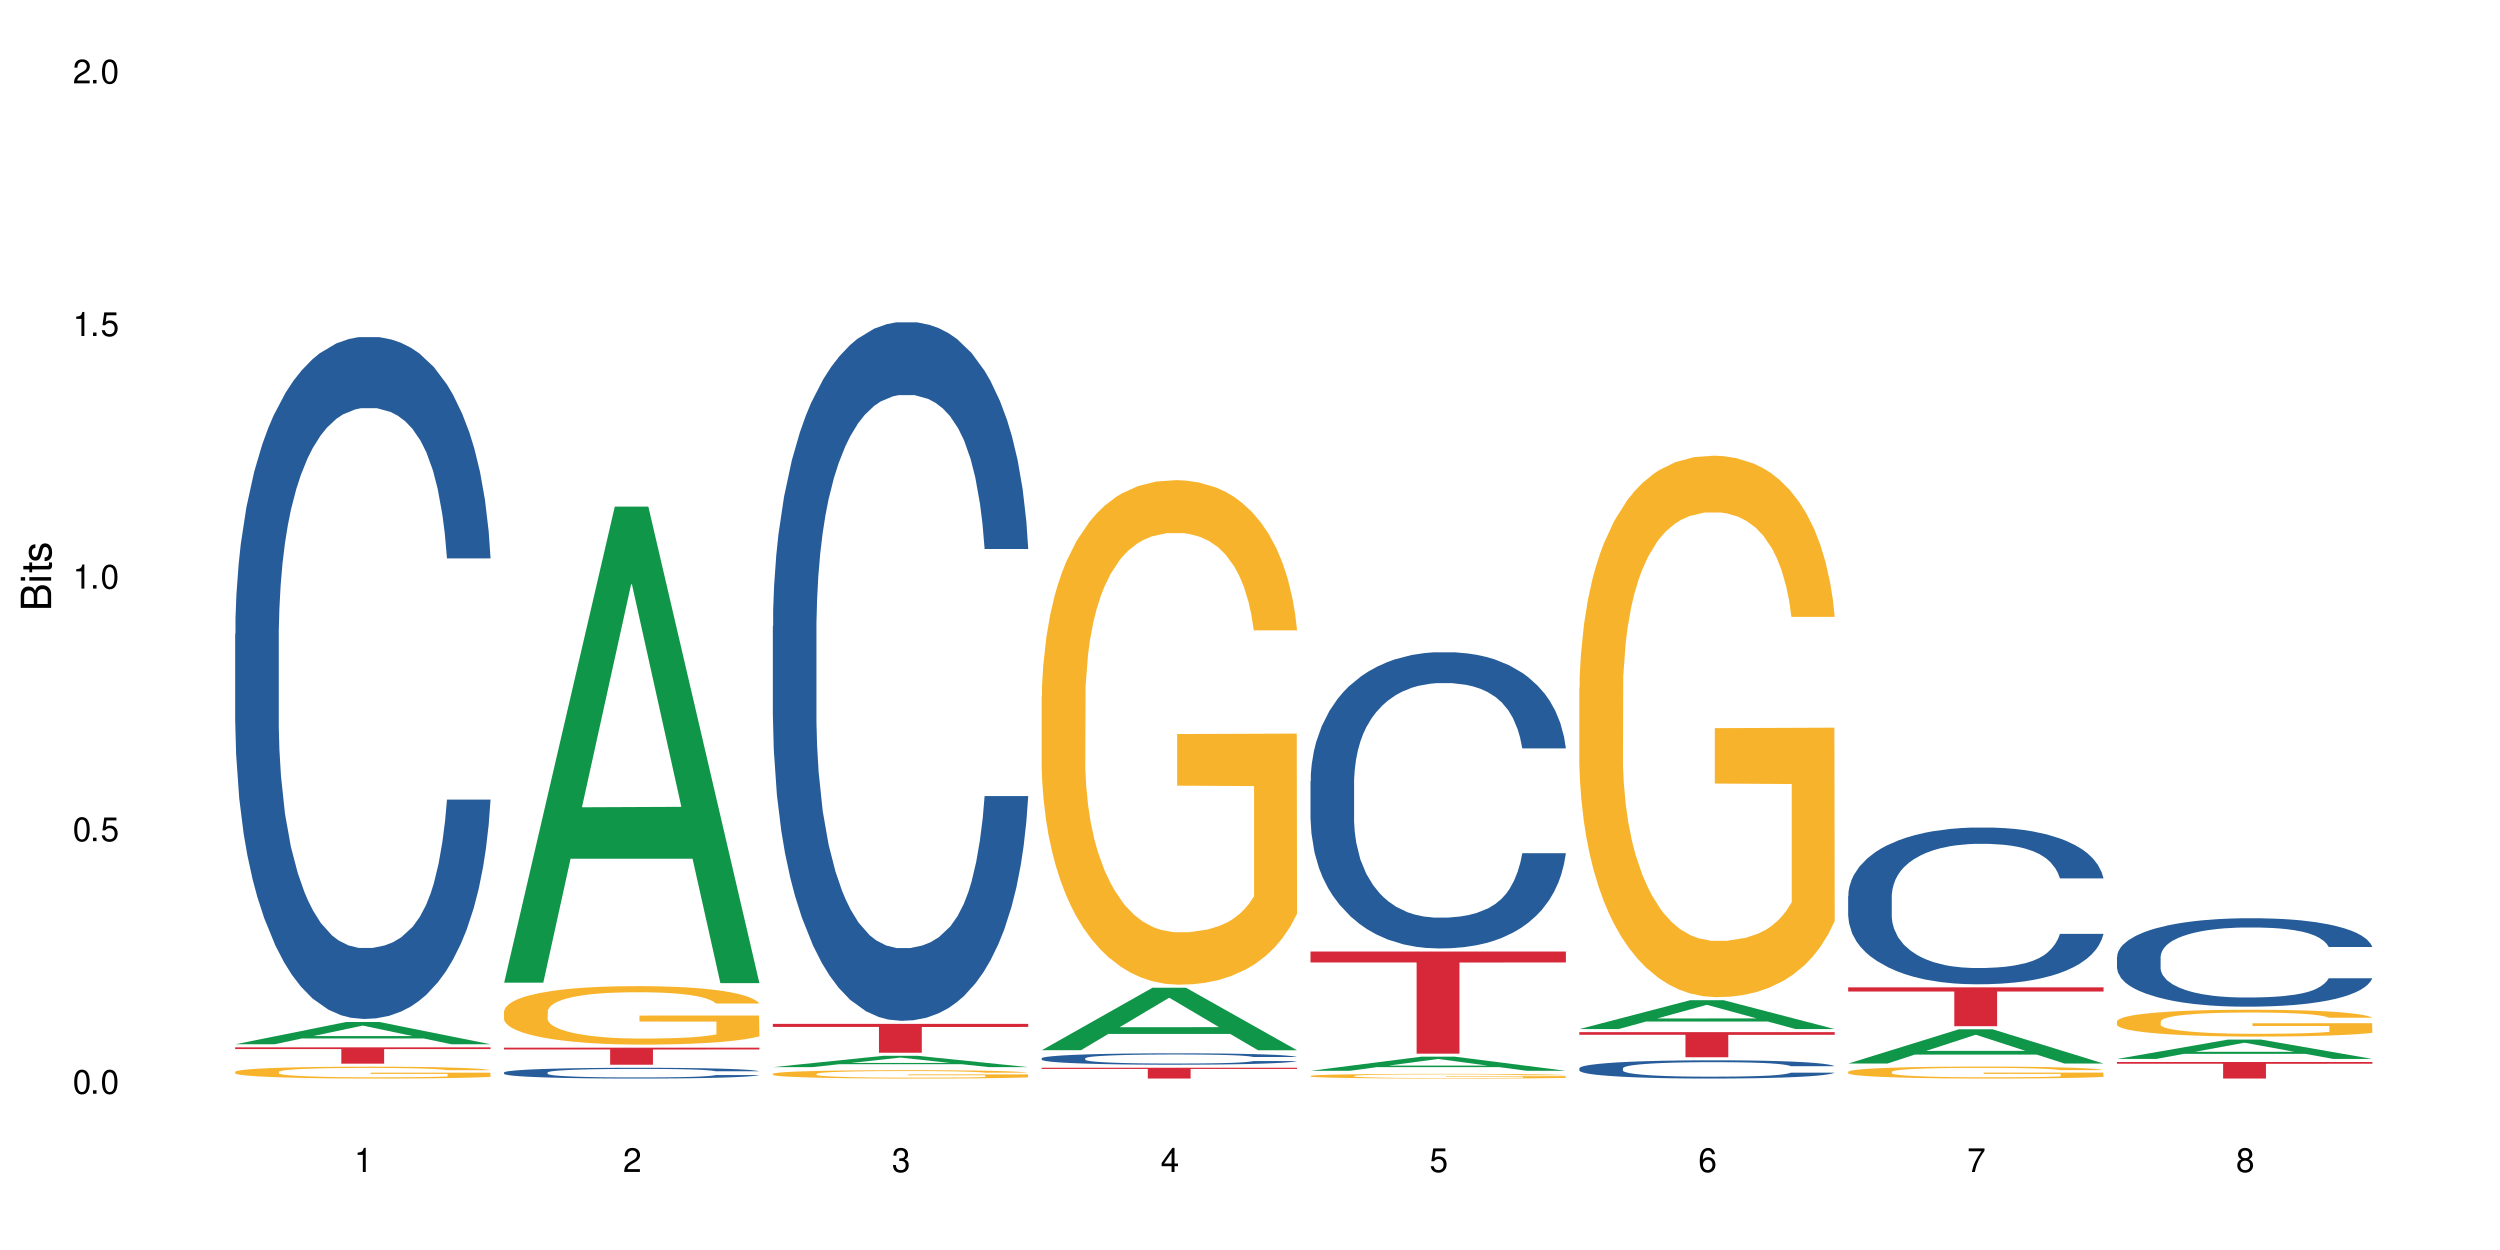 <?xml version="1.0" encoding="UTF-8"?>
<svg xmlns="http://www.w3.org/2000/svg" xmlns:xlink="http://www.w3.org/1999/xlink" width="720" height="360" viewBox="0 0 720 360">
<defs>
<g>
<g id="glyph-0-0">
</g>
<g id="glyph-0-1">
<path d="M 2.641 -6.938 C 2 -6.938 1.422 -6.656 1.078 -6.172 C 0.641 -5.562 0.406 -4.641 0.406 -3.359 C 0.406 -1.016 1.188 0.219 2.641 0.219 C 4.078 0.219 4.859 -1.016 4.859 -3.297 C 4.859 -4.641 4.656 -5.547 4.203 -6.172 C 3.844 -6.656 3.281 -6.938 2.641 -6.938 Z M 2.641 -6.188 C 3.547 -6.188 4 -5.25 4 -3.375 C 4 -1.406 3.562 -0.484 2.625 -0.484 C 1.734 -0.484 1.281 -1.438 1.281 -3.344 C 1.281 -5.25 1.734 -6.188 2.641 -6.188 Z M 2.641 -6.188 "/>
</g>
<g id="glyph-0-2">
<path d="M 1.828 -1 L 0.828 -1 L 0.828 0 L 1.828 0 Z M 1.828 -1 "/>
</g>
<g id="glyph-0-3">
<path d="M 4.562 -6.797 L 1.062 -6.797 L 0.547 -3.094 L 1.328 -3.094 C 1.719 -3.562 2.047 -3.734 2.578 -3.734 C 3.484 -3.734 4.062 -3.109 4.062 -2.094 C 4.062 -1.125 3.484 -0.531 2.578 -0.531 C 1.828 -0.531 1.375 -0.906 1.188 -1.672 L 0.328 -1.672 C 0.453 -1.109 0.547 -0.844 0.75 -0.594 C 1.125 -0.078 1.828 0.219 2.594 0.219 C 3.969 0.219 4.922 -0.781 4.922 -2.219 C 4.922 -3.562 4.031 -4.484 2.719 -4.484 C 2.25 -4.484 1.859 -4.359 1.469 -4.062 L 1.734 -5.969 L 4.562 -5.969 Z M 4.562 -6.797 "/>
</g>
<g id="glyph-0-4">
<path d="M 2.484 -4.938 L 2.484 0 L 3.328 0 L 3.328 -6.938 L 2.766 -6.938 C 2.469 -5.875 2.281 -5.734 0.984 -5.562 L 0.984 -4.938 Z M 2.484 -4.938 "/>
</g>
<g id="glyph-0-5">
<path d="M 4.859 -0.828 L 1.281 -0.828 C 1.359 -1.406 1.672 -1.781 2.5 -2.281 L 3.469 -2.828 C 4.406 -3.344 4.906 -4.062 4.906 -4.906 C 4.906 -5.484 4.672 -6.031 4.266 -6.406 C 3.859 -6.766 3.375 -6.938 2.719 -6.938 C 1.859 -6.938 1.219 -6.625 0.844 -6.031 C 0.609 -5.672 0.5 -5.234 0.484 -4.531 L 1.328 -4.531 C 1.359 -5.016 1.406 -5.281 1.531 -5.516 C 1.75 -5.938 2.188 -6.203 2.703 -6.203 C 3.469 -6.203 4.031 -5.641 4.031 -4.891 C 4.031 -4.344 3.719 -3.859 3.125 -3.516 L 2.234 -3 C 0.812 -2.172 0.406 -1.531 0.328 -0.016 L 4.859 -0.016 Z M 4.859 -0.828 "/>
</g>
<g id="glyph-0-6">
<path d="M 2.125 -3.188 L 2.578 -3.188 C 3.5 -3.188 3.984 -2.766 3.984 -1.922 C 3.984 -1.062 3.469 -0.531 2.594 -0.531 C 1.656 -0.531 1.203 -1 1.156 -2.016 L 0.312 -2.016 C 0.344 -1.453 0.438 -1.094 0.609 -0.781 C 0.953 -0.109 1.625 0.219 2.547 0.219 C 3.953 0.219 4.859 -0.625 4.859 -1.938 C 4.859 -2.828 4.516 -3.297 3.703 -3.594 C 4.344 -3.844 4.656 -4.328 4.656 -5.031 C 4.656 -6.219 3.875 -6.938 2.578 -6.938 C 1.203 -6.938 0.484 -6.172 0.453 -4.703 L 1.297 -4.703 C 1.312 -5.125 1.344 -5.359 1.453 -5.578 C 1.641 -5.969 2.062 -6.203 2.594 -6.203 C 3.344 -6.203 3.797 -5.75 3.797 -5 C 3.797 -4.516 3.609 -4.219 3.25 -4.047 C 3.016 -3.953 2.703 -3.922 2.125 -3.906 Z M 2.125 -3.188 "/>
</g>
<g id="glyph-0-7">
<path d="M 3.141 -1.672 L 3.141 0 L 3.984 0 L 3.984 -1.672 L 4.984 -1.672 L 4.984 -2.438 L 3.984 -2.438 L 3.984 -6.938 L 3.359 -6.938 L 0.266 -2.578 L 0.266 -1.672 Z M 3.141 -2.438 L 1 -2.438 L 3.141 -5.5 Z M 3.141 -2.438 "/>
</g>
<g id="glyph-0-8">
<path d="M 4.781 -5.125 C 4.609 -6.266 3.891 -6.938 2.844 -6.938 C 2.094 -6.938 1.422 -6.578 1.031 -5.953 C 0.594 -5.266 0.406 -4.422 0.406 -3.172 C 0.406 -2 0.578 -1.25 0.984 -0.641 C 1.359 -0.078 1.953 0.219 2.703 0.219 C 3.984 0.219 4.922 -0.75 4.922 -2.094 C 4.922 -3.375 4.062 -4.281 2.844 -4.281 C 2.172 -4.281 1.641 -4.031 1.281 -3.516 C 1.281 -5.234 1.828 -6.188 2.797 -6.188 C 3.391 -6.188 3.797 -5.797 3.938 -5.125 Z M 2.734 -3.531 C 3.547 -3.531 4.062 -2.953 4.062 -2.031 C 4.062 -1.156 3.484 -0.531 2.703 -0.531 C 1.922 -0.531 1.328 -1.188 1.328 -2.078 C 1.328 -2.938 1.906 -3.531 2.734 -3.531 Z M 2.734 -3.531 "/>
</g>
<g id="glyph-0-9">
<path d="M 4.984 -6.797 L 0.438 -6.797 L 0.438 -5.969 L 4.109 -5.969 C 2.5 -3.656 1.828 -2.234 1.328 0 L 2.219 0 C 2.594 -2.172 3.453 -4.047 4.984 -6.094 Z M 4.984 -6.797 "/>
</g>
<g id="glyph-0-10">
<path d="M 3.75 -3.656 C 4.469 -4.094 4.688 -4.438 4.688 -5.078 C 4.688 -6.172 3.844 -6.938 2.641 -6.938 C 1.438 -6.938 0.594 -6.172 0.594 -5.094 C 0.594 -4.438 0.812 -4.094 1.516 -3.656 C 0.734 -3.266 0.359 -2.703 0.359 -1.922 C 0.359 -0.656 1.281 0.219 2.641 0.219 C 3.984 0.219 4.922 -0.656 4.922 -1.922 C 4.922 -2.703 4.531 -3.266 3.75 -3.656 Z M 2.641 -6.188 C 3.359 -6.188 3.812 -5.75 3.812 -5.062 C 3.812 -4.406 3.344 -3.984 2.641 -3.984 C 1.922 -3.984 1.453 -4.406 1.453 -5.078 C 1.453 -5.75 1.922 -6.188 2.641 -6.188 Z M 2.641 -3.266 C 3.484 -3.266 4.062 -2.719 4.062 -1.906 C 4.062 -1.078 3.484 -0.531 2.625 -0.531 C 1.797 -0.531 1.219 -1.094 1.219 -1.906 C 1.219 -2.719 1.781 -3.266 2.641 -3.266 Z M 2.641 -3.266 "/>
</g>
<g id="glyph-1-0">
</g>
<g id="glyph-1-1">
<path d="M 0 -0.953 L 0 -4.891 C 0 -5.719 -0.234 -6.344 -0.734 -6.797 C -1.188 -7.234 -1.812 -7.469 -2.5 -7.469 C -3.547 -7.469 -4.188 -7 -4.625 -5.875 C -4.984 -6.688 -5.625 -7.094 -6.531 -7.094 C -7.172 -7.094 -7.734 -6.859 -8.141 -6.391 C -8.562 -5.922 -8.75 -5.344 -8.75 -4.5 L -8.75 -0.953 Z M -4.984 -2.062 L -7.766 -2.062 L -7.766 -4.219 C -7.766 -4.844 -7.688 -5.203 -7.453 -5.5 C -7.219 -5.812 -6.859 -5.969 -6.375 -5.969 C -5.891 -5.969 -5.531 -5.812 -5.297 -5.5 C -5.062 -5.203 -4.984 -4.844 -4.984 -4.219 Z M -0.984 -2.062 L -4 -2.062 L -4 -4.781 C -4 -5.766 -3.438 -6.359 -2.484 -6.359 C -1.547 -6.359 -0.984 -5.766 -0.984 -4.781 Z M -0.984 -2.062 "/>
</g>
<g id="glyph-1-2">
<path d="M -6.281 -1.797 L -6.281 -0.797 L 0 -0.797 L 0 -1.797 Z M -8.75 -1.797 L -8.75 -0.797 L -7.484 -0.797 L -7.484 -1.797 Z M -8.75 -1.797 "/>
</g>
<g id="glyph-1-3">
<path d="M -6.281 -3.047 L -6.281 -2.016 L -8.016 -2.016 L -8.016 -1.016 L -6.281 -1.016 L -6.281 -0.172 L -5.469 -0.172 L -5.469 -1.016 L -0.719 -1.016 C -0.078 -1.016 0.281 -1.453 0.281 -2.234 C 0.281 -2.5 0.25 -2.719 0.188 -3.047 L -0.641 -3.047 C -0.609 -2.906 -0.594 -2.766 -0.594 -2.562 C -0.594 -2.141 -0.719 -2.016 -1.156 -2.016 L -5.469 -2.016 L -5.469 -3.047 Z M -6.281 -3.047 "/>
</g>
<g id="glyph-1-4">
<path d="M -4.531 -5.25 C -5.766 -5.25 -6.469 -4.422 -6.469 -2.969 C -6.469 -1.516 -5.719 -0.562 -4.547 -0.562 C -3.562 -0.562 -3.094 -1.062 -2.734 -2.562 L -2.516 -3.484 C -2.344 -4.188 -2.094 -4.469 -1.641 -4.469 C -1.047 -4.469 -0.641 -3.875 -0.641 -3 C -0.641 -2.453 -0.797 -2 -1.062 -1.75 C -1.25 -1.594 -1.422 -1.531 -1.875 -1.469 L -1.875 -0.406 C -0.422 -0.453 0.281 -1.266 0.281 -2.922 C 0.281 -4.5 -0.5 -5.516 -1.719 -5.516 C -2.656 -5.516 -3.172 -4.984 -3.469 -3.734 L -3.703 -2.766 C -3.891 -1.953 -4.156 -1.609 -4.594 -1.609 C -5.188 -1.609 -5.547 -2.125 -5.547 -2.938 C -5.547 -3.75 -5.203 -4.172 -4.531 -4.203 Z M -4.531 -5.25 "/>
</g>
</g>
</defs>
<rect x="-72" y="-36" width="864" height="432" fill="rgb(100%, 100%, 100%)" fill-opacity="1"/>
<path fill-rule="nonzero" fill="rgb(6.275%, 58.824%, 28.235%)" fill-opacity="1" d="M 67.73 300.754 L 67.809 300.746 L 99.637 294.344 L 109.301 294.344 L 141.281 300.758 L 130.047 300.758 L 122.031 299.086 L 86.906 299.086 L 79.047 300.754 L 67.73 300.754 L 90.285 298.391 L 118.809 298.387 L 104.586 295.391 L 104.43 295.387 L 104.27 295.406 L 90.207 298.387 L 90.285 298.391 Z M 67.73 300.754 "/>
<path fill-rule="nonzero" fill="rgb(14.51%, 36.078%, 60%)" fill-opacity="1" d="M 67.73 182.539 L 67.82 182.359 L 67.82 178.051 L 68.09 171.23 L 68.719 162.613 L 69.344 156.691 L 70.961 146.102 L 73.203 135.867 L 75.535 127.969 L 77.238 123.305 L 78.766 119.715 L 82.262 113.07 L 84.504 109.66 L 86.926 106.609 L 89.887 103.559 L 92.039 101.762 L 96.883 98.891 L 100.469 97.637 L 103.25 97.098 L 109.262 97.098 L 112.848 97.812 L 115.449 98.711 L 118.32 100.148 L 120.742 101.762 L 124.957 105.711 L 128.727 110.738 L 130.43 113.609 L 133.121 119.176 L 135.184 124.559 L 136.617 129.227 L 138.234 135.867 L 139.668 143.945 L 140.746 153.102 L 141.281 160.82 L 128.727 160.82 L 128.098 153.641 L 127.379 148.074 L 126.035 140.715 L 124.688 135.508 L 122.805 130.305 L 121.102 126.895 L 118.77 123.484 L 116.707 121.328 L 114.555 119.715 L 112.488 118.637 L 108.543 117.559 L 103.969 117.559 L 102.266 117.918 L 98.766 119.355 L 96.883 120.609 L 94.191 123.125 L 92.309 125.457 L 90.066 129.047 L 88.539 132.098 L 86.656 136.766 L 85.312 140.895 L 83.785 146.816 L 82.891 151.305 L 82.082 156.332 L 81.363 162.254 L 80.828 168.539 L 80.469 175.18 L 80.289 181.641 L 80.289 209.465 L 80.469 215.926 L 80.918 223.465 L 82.082 234.414 L 83.785 243.926 L 85.762 251.465 L 87.645 256.852 L 88.719 259.363 L 90.156 262.238 L 92.398 265.828 L 95.629 269.418 L 97.512 270.852 L 100.383 272.289 L 103.34 273.008 L 107.289 273.008 L 110.785 272.289 L 113.117 271.391 L 115.539 269.957 L 118.859 266.902 L 120.922 264.031 L 122.715 260.621 L 124.062 257.211 L 124.957 254.34 L 126.305 248.773 L 127.379 242.672 L 128.188 236.387 L 128.727 230.285 L 141.281 230.285 L 140.746 237.465 L 139.938 244.465 L 139.129 249.672 L 137.875 255.953 L 136.441 261.52 L 134.375 267.801 L 132.672 271.93 L 130.43 276.418 L 128.367 279.828 L 126.125 282.879 L 122.805 286.469 L 120.652 288.266 L 118.32 289.879 L 115.539 291.316 L 112.043 292.57 L 108.273 293.289 L 104.777 293.469 L 101.008 293.109 L 98.227 292.395 L 94.551 290.777 L 89.977 287.547 L 86.656 284.137 L 84.055 280.727 L 81.812 277.137 L 79.301 272.289 L 76.074 264.391 L 74.098 258.289 L 72.754 253.262 L 71.23 246.262 L 70.152 239.98 L 68.898 229.926 L 68 217.184 L 67.73 207.309 Z M 67.73 182.539 "/>
<path fill-rule="nonzero" fill="rgb(96.863%, 70.196%, 16.863%)" fill-opacity="1" d="M 67.73 308.672 L 67.82 308.668 L 67.82 308.605 L 68.18 308.465 L 69.078 308.27 L 70.242 308.113 L 71.5 307.988 L 72.305 307.922 L 73.652 307.828 L 74.816 307.762 L 77.777 307.621 L 81.543 307.488 L 83.609 307.434 L 85.941 307.379 L 89.258 307.32 L 90.785 307.297 L 95.449 307.25 L 100.738 307.219 L 106.57 307.207 L 109.262 307.211 L 112.938 307.223 L 117.961 307.258 L 120.832 307.289 L 123.074 307.32 L 125.406 307.359 L 128.277 307.422 L 130.969 307.5 L 133.121 307.574 L 135.273 307.668 L 137.066 307.766 L 138.594 307.875 L 139.938 308.008 L 140.746 308.117 L 141.281 308.223 L 128.816 308.223 L 128.098 308.117 L 127.289 308.031 L 125.945 307.93 L 124.598 307.855 L 123.254 307.793 L 120.742 307.715 L 118.59 307.664 L 115.898 307.621 L 113.297 307.59 L 110.336 307.574 L 108.543 307.566 L 103.789 307.566 L 99.484 307.59 L 96.973 307.613 L 95.18 307.637 L 92.668 307.684 L 91.141 307.723 L 90.246 307.746 L 87.555 307.844 L 85.762 307.93 L 84.773 307.992 L 83.52 308.086 L 82.621 308.168 L 81.633 308.293 L 81.098 308.387 L 80.379 308.598 L 80.289 309.16 L 80.559 309.277 L 81.098 309.406 L 81.812 309.52 L 82.891 309.637 L 83.965 309.727 L 85.852 309.848 L 87.465 309.93 L 88.719 309.984 L 91.141 310.066 L 92.129 310.094 L 94.461 310.152 L 96.883 310.195 L 99.844 310.23 L 102.086 310.25 L 105.672 310.266 L 110.246 310.266 L 115.629 310.246 L 119.039 310.223 L 121.371 310.199 L 122.895 310.176 L 124.777 310.141 L 126.125 310.109 L 127.379 310.074 L 128.906 310.023 L 128.906 309.277 L 106.75 309.273 L 106.75 308.926 L 141.195 308.922 L 141.281 310.141 L 139.398 310.227 L 137.066 310.309 L 134.824 310.371 L 132.492 310.422 L 129.176 310.48 L 126.484 310.52 L 122.355 310.562 L 118.59 310.59 L 114.645 310.609 L 111.145 310.617 L 107.02 310.621 L 103.34 310.617 L 99.395 310.598 L 96.254 310.57 L 93.383 310.539 L 90.516 310.5 L 86.926 310.434 L 84.594 310.383 L 82.172 310.316 L 79.75 310.238 L 77.598 310.152 L 76.164 310.09 L 74.727 310.016 L 73.203 309.922 L 71.766 309.812 L 70.691 309.719 L 69.703 309.609 L 68.988 309.504 L 68.27 309.367 L 67.91 309.254 L 67.73 309.156 Z M 67.73 308.672 "/>
<path fill-rule="nonzero" fill="rgb(83.922%, 15.686%, 22.353%)" fill-opacity="1" d="M 67.73 301.633 L 141.281 301.633 L 141.281 302.137 L 110.629 302.141 L 110.629 306.332 L 98.297 306.332 L 98.297 302.145 L 98.117 302.137 L 67.73 302.137 Z M 67.73 301.633 "/>
<path fill-rule="nonzero" fill="rgb(6.275%, 58.824%, 28.235%)" fill-opacity="1" d="M 145.156 283.004 L 145.234 282.875 L 177.059 145.91 L 186.723 145.91 L 218.707 283.133 L 207.469 283.133 L 199.453 247.312 L 164.328 247.312 L 156.469 283.004 L 145.156 283.004 L 167.707 232.496 L 196.23 232.367 L 182.008 168.328 L 181.852 168.199 L 181.695 168.586 L 167.629 232.367 L 167.707 232.496 Z M 145.156 283.004 "/>
<path fill-rule="nonzero" fill="rgb(14.51%, 36.078%, 60%)" fill-opacity="1" d="M 145.156 308.871 L 145.242 308.867 L 145.242 308.801 L 145.512 308.691 L 146.141 308.555 L 146.77 308.461 L 148.383 308.297 L 150.625 308.133 L 152.957 308.008 L 154.664 307.938 L 156.188 307.879 L 159.684 307.773 L 161.93 307.719 L 164.352 307.672 L 167.309 307.625 L 169.461 307.598 L 174.305 307.551 L 177.895 307.531 L 180.676 307.523 L 186.684 307.523 L 190.273 307.535 L 192.875 307.547 L 195.742 307.57 L 198.164 307.598 L 202.383 307.66 L 206.148 307.738 L 207.852 307.781 L 210.543 307.871 L 212.605 307.957 L 214.043 308.031 L 215.656 308.133 L 217.094 308.262 L 218.168 308.406 L 218.707 308.527 L 206.148 308.527 L 205.52 308.414 L 204.805 308.328 L 203.457 308.211 L 202.113 308.129 L 200.23 308.047 L 198.523 307.992 L 196.191 307.938 L 194.129 307.906 L 191.977 307.879 L 189.914 307.863 L 185.969 307.844 L 181.391 307.844 L 179.688 307.852 L 176.191 307.875 L 174.305 307.895 L 171.613 307.934 L 169.73 307.969 L 167.488 308.027 L 165.965 308.074 L 164.082 308.148 L 162.734 308.215 L 161.211 308.309 L 160.312 308.379 L 159.508 308.457 L 158.789 308.551 L 158.25 308.648 L 157.891 308.754 L 157.711 308.855 L 157.711 309.297 L 157.891 309.398 L 158.34 309.516 L 159.508 309.691 L 161.211 309.84 L 163.184 309.957 L 165.066 310.043 L 166.145 310.082 L 167.578 310.129 L 169.82 310.184 L 173.051 310.242 L 174.934 310.266 L 177.805 310.289 L 180.766 310.297 L 184.711 310.297 L 188.211 310.289 L 190.543 310.273 L 192.965 310.25 L 196.281 310.203 L 198.344 310.156 L 200.141 310.102 L 201.484 310.051 L 202.383 310.004 L 203.727 309.918 L 204.805 309.82 L 205.609 309.723 L 206.148 309.625 L 218.707 309.625 L 218.168 309.738 L 217.359 309.848 L 216.555 309.93 L 215.297 310.031 L 213.863 310.117 L 211.801 310.215 L 210.094 310.281 L 207.852 310.352 L 205.789 310.406 L 203.547 310.453 L 200.23 310.512 L 198.074 310.539 L 195.742 310.566 L 192.965 310.586 L 189.465 310.609 L 185.699 310.617 L 182.199 310.621 L 178.434 310.617 L 175.652 310.605 L 171.973 310.578 L 167.398 310.527 L 164.082 310.473 L 161.48 310.422 L 159.238 310.363 L 156.727 310.289 L 153.496 310.164 L 151.523 310.066 L 150.176 309.988 L 148.652 309.875 L 147.574 309.777 L 146.32 309.617 L 145.422 309.418 L 145.156 309.262 Z M 145.156 308.871 "/>
<path fill-rule="nonzero" fill="rgb(96.863%, 70.196%, 16.863%)" fill-opacity="1" d="M 145.156 291.223 L 145.242 291.207 L 145.242 290.898 L 145.602 290.207 L 146.5 289.254 L 147.664 288.469 L 148.922 287.855 L 149.73 287.531 L 151.074 287.07 L 152.242 286.73 L 155.199 286.039 L 158.969 285.395 L 161.031 285.117 L 163.363 284.855 L 166.684 284.562 L 168.207 284.453 L 172.871 284.207 L 178.164 284.055 L 183.992 284.008 L 186.684 284.023 L 190.363 284.086 L 195.387 284.254 L 198.254 284.41 L 200.496 284.562 L 202.828 284.762 L 205.699 285.07 L 208.391 285.438 L 210.543 285.809 L 212.695 286.27 L 214.492 286.762 L 216.016 287.301 L 217.359 287.945 L 218.168 288.484 L 218.707 289.023 L 206.238 289.023 L 205.52 288.484 L 204.715 288.07 L 203.367 287.562 L 202.023 287.191 L 200.676 286.902 L 198.164 286.5 L 196.012 286.254 L 193.32 286.039 L 190.723 285.902 L 187.762 285.809 L 185.969 285.777 L 181.211 285.777 L 176.906 285.887 L 174.395 286.008 L 172.602 286.133 L 170.09 286.363 L 168.566 286.547 L 167.668 286.672 L 164.977 287.148 L 163.184 287.578 L 162.195 287.871 L 160.941 288.332 L 160.043 288.746 L 159.059 289.363 L 158.52 289.824 L 157.801 290.871 L 157.711 293.637 L 157.98 294.223 L 158.52 294.852 L 159.238 295.406 L 160.312 295.992 L 161.391 296.438 L 163.273 297.039 L 164.887 297.438 L 166.145 297.699 L 168.566 298.113 L 169.551 298.254 L 171.883 298.531 L 174.305 298.746 L 177.266 298.93 L 179.508 299.023 L 183.098 299.098 L 187.672 299.098 L 193.055 299.008 L 196.461 298.883 L 198.793 298.762 L 200.32 298.652 L 202.203 298.484 L 203.547 298.328 L 204.805 298.16 L 206.328 297.898 L 206.328 294.223 L 184.172 294.207 L 184.172 292.484 L 218.617 292.469 L 218.707 298.484 L 216.824 298.898 L 214.492 299.297 L 212.25 299.605 L 209.918 299.867 L 206.598 300.16 L 203.906 300.344 L 199.781 300.559 L 196.012 300.699 L 192.066 300.789 L 188.566 300.836 L 184.441 300.852 L 180.766 300.82 L 176.816 300.73 L 173.68 300.605 L 170.809 300.453 L 167.938 300.254 L 164.352 299.93 L 162.016 299.668 L 159.594 299.344 L 157.172 298.961 L 155.02 298.543 L 153.586 298.223 L 152.152 297.852 L 150.625 297.391 L 149.191 296.867 L 148.113 296.391 L 147.129 295.852 L 146.41 295.344 L 145.691 294.652 L 145.332 294.098 L 145.156 293.621 Z M 145.156 291.223 "/>
<path fill-rule="nonzero" fill="rgb(83.922%, 15.686%, 22.353%)" fill-opacity="1" d="M 145.156 301.727 L 218.707 301.727 L 218.707 302.254 L 188.051 302.258 L 188.051 306.648 L 175.719 306.648 L 175.719 302.262 L 175.539 302.254 L 145.156 302.254 Z M 145.156 301.727 "/>
<path fill-rule="nonzero" fill="rgb(6.275%, 58.824%, 28.235%)" fill-opacity="1" d="M 222.578 307.34 L 222.656 307.336 L 254.48 304.062 L 264.148 304.062 L 296.129 307.34 L 284.895 307.34 L 276.879 306.484 L 241.75 306.484 L 233.895 307.34 L 222.578 307.34 L 245.129 306.133 L 273.656 306.129 L 259.434 304.598 L 259.273 304.594 L 259.117 304.605 L 245.051 306.129 L 245.129 306.133 Z M 222.578 307.34 "/>
<path fill-rule="nonzero" fill="rgb(14.51%, 36.078%, 60%)" fill-opacity="1" d="M 222.578 180.359 L 222.668 180.176 L 222.668 175.762 L 222.938 168.773 L 223.562 159.949 L 224.191 153.879 L 225.809 143.031 L 228.051 132.547 L 230.383 124.457 L 232.086 119.676 L 233.609 116 L 237.109 109.195 L 239.352 105.699 L 241.773 102.574 L 244.734 99.449 L 246.887 97.609 L 251.73 94.668 L 255.316 93.379 L 258.098 92.828 L 264.109 92.828 L 267.695 93.562 L 270.297 94.484 L 273.168 95.953 L 275.59 97.609 L 279.805 101.656 L 283.57 106.805 L 285.277 109.746 L 287.969 115.445 L 290.031 120.965 L 291.465 125.746 L 293.082 132.547 L 294.516 140.824 L 295.59 150.203 L 296.129 158.109 L 283.57 158.109 L 282.945 150.754 L 282.227 145.055 L 280.883 137.516 L 279.535 132.18 L 277.652 126.848 L 275.949 123.355 L 273.617 119.859 L 271.551 117.652 L 269.398 116 L 267.336 114.895 L 263.391 113.793 L 258.816 113.793 L 257.109 114.16 L 253.613 115.633 L 251.73 116.918 L 249.039 119.492 L 247.156 121.883 L 244.914 125.562 L 243.387 128.688 L 241.504 133.469 L 240.16 137.699 L 238.633 143.766 L 237.738 148.363 L 236.93 153.512 L 236.211 159.582 L 235.672 166.016 L 235.316 172.82 L 235.137 179.441 L 235.137 207.941 L 235.316 214.562 L 235.762 222.285 L 236.93 233.504 L 238.633 243.25 L 240.605 250.973 L 242.492 256.488 L 243.566 259.062 L 245.004 262.008 L 247.246 265.684 L 250.473 269.363 L 252.355 270.832 L 255.227 272.305 L 258.188 273.039 L 262.133 273.039 L 265.633 272.305 L 267.965 271.383 L 270.387 269.914 L 273.707 266.789 L 275.77 263.844 L 277.562 260.352 L 278.906 256.859 L 279.805 253.914 L 281.148 248.215 L 282.227 241.961 L 283.035 235.527 L 283.57 229.273 L 296.129 229.273 L 295.59 236.629 L 294.785 243.801 L 293.977 249.133 L 292.723 255.57 L 291.285 261.27 L 289.223 267.707 L 287.52 271.938 L 285.277 276.535 L 283.215 280.027 L 280.973 283.152 L 277.652 286.832 L 275.5 288.672 L 273.168 290.324 L 270.387 291.797 L 266.887 293.082 L 263.121 293.82 L 259.621 294.004 L 255.855 293.637 L 253.074 292.898 L 249.398 291.246 L 244.824 287.934 L 241.504 284.441 L 238.902 280.945 L 236.66 277.27 L 234.148 272.305 L 230.918 264.215 L 228.945 257.961 L 227.602 252.812 L 226.074 245.641 L 225 239.203 L 223.742 228.906 L 222.848 215.852 L 222.578 205.738 Z M 222.578 180.359 "/>
<path fill-rule="nonzero" fill="rgb(96.863%, 70.196%, 16.863%)" fill-opacity="1" d="M 222.578 309.246 L 222.668 309.246 L 222.668 309.199 L 223.027 309.102 L 223.922 308.965 L 225.09 308.852 L 226.344 308.766 L 227.152 308.719 L 228.496 308.652 L 229.664 308.605 L 232.625 308.508 L 236.391 308.414 L 238.453 308.375 L 240.785 308.336 L 244.105 308.297 L 245.629 308.281 L 250.293 308.246 L 255.586 308.223 L 261.418 308.215 L 264.109 308.219 L 267.785 308.227 L 272.809 308.25 L 275.68 308.273 L 277.922 308.297 L 280.254 308.324 L 283.125 308.367 L 285.816 308.422 L 287.969 308.473 L 290.121 308.539 L 291.914 308.609 L 293.438 308.688 L 294.785 308.777 L 295.59 308.855 L 296.129 308.934 L 283.66 308.934 L 282.945 308.855 L 282.137 308.797 L 280.793 308.723 L 279.445 308.672 L 278.102 308.629 L 275.59 308.57 L 273.438 308.535 L 270.746 308.508 L 268.145 308.488 L 265.184 308.473 L 263.391 308.469 L 258.637 308.469 L 254.332 308.484 L 251.82 308.5 L 250.023 308.52 L 247.512 308.551 L 245.988 308.578 L 245.094 308.598 L 242.402 308.664 L 240.605 308.727 L 239.621 308.77 L 238.363 308.832 L 237.469 308.895 L 236.48 308.98 L 235.941 309.047 L 235.227 309.195 L 235.137 309.59 L 235.406 309.676 L 235.941 309.766 L 236.66 309.844 L 237.738 309.926 L 238.812 309.992 L 240.695 310.078 L 242.312 310.133 L 243.566 310.172 L 245.988 310.23 L 246.977 310.25 L 249.309 310.289 L 251.73 310.32 L 254.691 310.348 L 256.934 310.359 L 260.52 310.371 L 265.094 310.371 L 270.477 310.359 L 273.887 310.34 L 276.219 310.324 L 277.742 310.309 L 279.625 310.285 L 280.973 310.262 L 282.227 310.238 L 283.75 310.199 L 283.75 309.676 L 261.598 309.672 L 261.598 309.426 L 296.039 309.426 L 296.129 310.285 L 294.246 310.344 L 291.914 310.398 L 289.672 310.445 L 287.34 310.48 L 284.02 310.523 L 281.328 310.551 L 277.203 310.578 L 273.438 310.602 L 269.488 310.613 L 265.992 310.621 L 261.867 310.621 L 258.188 310.617 L 254.242 310.605 L 251.102 310.586 L 248.23 310.566 L 245.359 310.535 L 241.773 310.488 L 239.441 310.453 L 237.02 310.406 L 234.598 310.352 L 232.445 310.293 L 231.008 310.246 L 229.574 310.191 L 228.051 310.129 L 226.613 310.051 L 225.539 309.984 L 224.551 309.906 L 223.832 309.836 L 223.117 309.738 L 222.758 309.656 L 222.578 309.59 Z M 222.578 309.246 "/>
<path fill-rule="nonzero" fill="rgb(83.922%, 15.686%, 22.353%)" fill-opacity="1" d="M 222.578 294.879 L 296.129 294.879 L 296.129 295.766 L 265.477 295.773 L 265.477 303.188 L 253.141 303.188 L 253.141 295.781 L 252.965 295.766 L 222.578 295.766 Z M 222.578 294.879 "/>
<path fill-rule="nonzero" fill="rgb(6.275%, 58.824%, 28.235%)" fill-opacity="1" d="M 300 302.465 L 300.078 302.445 L 331.906 284.473 L 341.57 284.473 L 373.555 302.48 L 362.316 302.48 L 354.301 297.781 L 319.176 297.781 L 311.316 302.465 L 300 302.465 L 322.555 295.836 L 351.078 295.82 L 336.855 287.414 L 336.699 287.398 L 336.543 287.449 L 322.477 295.82 L 322.555 295.836 Z M 300 302.465 "/>
<path fill-rule="nonzero" fill="rgb(14.51%, 36.078%, 60%)" fill-opacity="1" d="M 300 304.785 L 300.09 304.781 L 300.09 304.707 L 300.359 304.594 L 300.988 304.449 L 301.617 304.352 L 303.23 304.176 L 305.473 304.004 L 307.805 303.871 L 309.508 303.793 L 311.035 303.734 L 314.531 303.621 L 316.773 303.566 L 319.195 303.516 L 322.156 303.465 L 324.309 303.434 L 329.152 303.387 L 332.742 303.363 L 335.52 303.355 L 341.531 303.355 L 345.117 303.367 L 347.719 303.383 L 350.59 303.406 L 353.012 303.434 L 357.227 303.5 L 360.996 303.582 L 362.699 303.633 L 365.391 303.723 L 367.453 303.812 L 368.891 303.891 L 370.504 304.004 L 371.938 304.137 L 373.016 304.293 L 373.555 304.422 L 360.996 304.422 L 360.367 304.301 L 359.648 304.207 L 358.305 304.086 L 356.961 303.996 L 355.074 303.91 L 353.371 303.852 L 351.039 303.797 L 348.977 303.762 L 346.824 303.734 L 344.762 303.715 L 340.812 303.695 L 336.238 303.695 L 334.535 303.703 L 331.035 303.727 L 329.152 303.75 L 326.461 303.789 L 324.578 303.828 L 322.336 303.891 L 320.812 303.941 L 318.926 304.02 L 317.582 304.086 L 316.059 304.188 L 315.16 304.262 L 314.352 304.344 L 313.637 304.445 L 313.098 304.551 L 312.738 304.66 L 312.559 304.77 L 312.559 305.234 L 312.738 305.34 L 313.188 305.469 L 314.352 305.652 L 316.059 305.809 L 318.031 305.934 L 319.914 306.027 L 320.992 306.066 L 322.426 306.117 L 324.668 306.176 L 327.898 306.234 L 329.781 306.258 L 332.652 306.285 L 335.609 306.297 L 339.559 306.297 L 343.055 306.285 L 345.387 306.27 L 347.809 306.246 L 351.129 306.195 L 353.191 306.145 L 354.984 306.09 L 356.332 306.031 L 357.227 305.984 L 358.574 305.891 L 359.648 305.789 L 360.457 305.684 L 360.996 305.582 L 373.555 305.582 L 373.016 305.703 L 372.207 305.82 L 371.402 305.906 L 370.145 306.012 L 368.711 306.102 L 366.645 306.207 L 364.941 306.277 L 362.699 306.352 L 360.637 306.41 L 358.395 306.461 L 355.074 306.52 L 352.922 306.551 L 350.59 306.578 L 347.809 306.602 L 344.312 306.621 L 340.543 306.633 L 337.047 306.637 L 333.277 306.633 L 330.5 306.621 L 326.82 306.594 L 322.246 306.539 L 318.926 306.48 L 316.324 306.426 L 314.082 306.363 L 311.57 306.285 L 308.344 306.152 L 306.371 306.051 L 305.023 305.965 L 303.5 305.848 L 302.422 305.742 L 301.168 305.574 L 300.27 305.363 L 300 305.199 Z M 300 304.785 "/>
<path fill-rule="nonzero" fill="rgb(96.863%, 70.196%, 16.863%)" fill-opacity="1" d="M 300 200.52 L 300.09 200.387 L 300.09 197.734 L 300.449 191.762 L 301.348 183.531 L 302.512 176.766 L 303.77 171.457 L 304.574 168.668 L 305.922 164.688 L 307.086 161.766 L 310.047 155.793 L 313.816 150.223 L 315.879 147.832 L 318.211 145.574 L 321.527 143.055 L 323.055 142.125 L 327.719 140 L 333.012 138.676 L 338.84 138.277 L 341.531 138.41 L 345.207 138.941 L 350.23 140.398 L 353.102 141.727 L 355.344 143.055 L 357.676 144.781 L 360.547 147.434 L 363.238 150.617 L 365.391 153.805 L 367.543 157.785 L 369.336 162.031 L 370.863 166.676 L 372.207 172.25 L 373.016 176.898 L 373.555 181.543 L 361.086 181.543 L 360.367 176.898 L 359.559 173.312 L 358.215 168.934 L 356.871 165.75 L 355.523 163.227 L 353.012 159.777 L 350.859 157.652 L 348.168 155.793 L 345.566 154.602 L 342.609 153.805 L 340.812 153.539 L 336.059 153.539 L 331.754 154.469 L 329.242 155.531 L 327.449 156.59 L 324.938 158.582 L 323.414 160.176 L 322.516 161.234 L 319.824 165.352 L 318.031 169.066 L 317.043 171.59 L 315.789 175.57 L 314.891 179.152 L 313.902 184.461 L 313.367 188.441 L 312.648 197.469 L 312.559 221.355 L 312.828 226.398 L 313.367 231.84 L 314.082 236.617 L 315.16 241.66 L 316.234 245.512 L 318.121 250.688 L 319.734 254.137 L 320.992 256.395 L 323.414 259.977 L 324.398 261.172 L 326.73 263.559 L 329.152 265.418 L 332.113 267.012 L 334.355 267.805 L 337.941 268.469 L 342.52 268.469 L 347.898 267.672 L 351.309 266.613 L 353.641 265.551 L 355.164 264.621 L 357.047 263.16 L 358.395 261.836 L 359.648 260.375 L 361.176 258.117 L 361.176 226.398 L 339.02 226.266 L 339.02 211.402 L 373.465 211.27 L 373.555 263.16 L 371.668 266.746 L 369.336 270.195 L 367.094 272.848 L 364.762 275.105 L 361.445 277.629 L 358.754 279.219 L 354.629 281.078 L 350.859 282.273 L 346.914 283.07 L 343.414 283.465 L 339.289 283.598 L 335.609 283.332 L 331.664 282.539 L 328.523 281.477 L 325.656 280.148 L 322.785 278.422 L 319.195 275.637 L 316.863 273.379 L 314.441 270.594 L 312.02 267.277 L 309.867 263.691 L 308.434 260.906 L 306.996 257.719 L 305.473 253.738 L 304.039 249.227 L 302.961 245.113 L 301.973 240.469 L 301.258 236.086 L 300.539 230.113 L 300.18 225.336 L 300 221.223 Z M 300 200.52 "/>
<path fill-rule="nonzero" fill="rgb(83.922%, 15.686%, 22.353%)" fill-opacity="1" d="M 300 307.512 L 373.555 307.512 L 373.555 307.844 L 342.898 307.848 L 342.898 310.621 L 330.566 310.621 L 330.566 307.852 L 330.387 307.844 L 300 307.844 Z M 300 307.512 "/>
<path fill-rule="nonzero" fill="rgb(6.275%, 58.824%, 28.235%)" fill-opacity="1" d="M 377.426 308.391 L 377.504 308.387 L 409.328 304.324 L 418.992 304.324 L 450.977 308.395 L 439.738 308.395 L 431.723 307.332 L 396.598 307.332 L 388.738 308.391 L 377.426 308.391 L 399.977 306.895 L 428.504 306.891 L 414.277 304.992 L 414.121 304.988 L 413.965 305 L 399.898 306.891 L 399.977 306.895 Z M 377.426 308.391 "/>
<path fill-rule="nonzero" fill="rgb(14.51%, 36.078%, 60%)" fill-opacity="1" d="M 377.426 224.977 L 377.516 224.898 L 377.516 223.027 L 377.781 220.062 L 378.41 216.32 L 379.039 213.75 L 380.652 209.148 L 382.895 204.703 L 385.227 201.273 L 386.934 199.246 L 388.457 197.688 L 391.957 194.801 L 394.199 193.32 L 396.621 191.996 L 399.578 190.668 L 401.734 189.891 L 406.574 188.641 L 410.164 188.098 L 412.945 187.863 L 418.953 187.863 L 422.543 188.176 L 425.145 188.562 L 428.016 189.188 L 430.438 189.891 L 434.652 191.605 L 438.418 193.789 L 440.125 195.035 L 442.812 197.453 L 444.879 199.793 L 446.312 201.82 L 447.926 204.703 L 449.363 208.211 L 450.438 212.188 L 450.977 215.543 L 438.418 215.543 L 437.789 212.422 L 437.074 210.004 L 435.727 206.809 L 434.383 204.547 L 432.5 202.285 L 430.793 200.805 L 428.461 199.324 L 426.398 198.387 L 424.246 197.688 L 422.184 197.219 L 418.238 196.75 L 413.664 196.75 L 411.957 196.906 L 408.461 197.531 L 406.574 198.078 L 403.887 199.168 L 402 200.184 L 399.758 201.742 L 398.234 203.066 L 396.352 205.094 L 395.004 206.887 L 393.48 209.461 L 392.582 211.41 L 391.777 213.594 L 391.059 216.164 L 390.52 218.895 L 390.16 221.777 L 389.98 224.586 L 389.98 236.672 L 390.16 239.477 L 390.609 242.754 L 391.777 247.508 L 393.48 251.641 L 395.453 254.914 L 397.336 257.254 L 398.414 258.348 L 399.848 259.594 L 402.09 261.152 L 405.32 262.711 L 407.203 263.336 L 410.074 263.961 L 413.035 264.273 L 416.98 264.273 L 420.48 263.961 L 422.812 263.57 L 425.234 262.945 L 428.551 261.621 L 430.613 260.375 L 432.41 258.891 L 433.754 257.41 L 434.652 256.164 L 435.996 253.746 L 437.074 251.094 L 437.879 248.367 L 438.418 245.715 L 450.977 245.715 L 450.438 248.836 L 449.633 251.875 L 448.824 254.137 L 447.566 256.863 L 446.133 259.281 L 444.07 262.012 L 442.367 263.805 L 440.125 265.754 L 438.059 267.234 L 435.816 268.559 L 432.5 270.121 L 430.348 270.898 L 428.016 271.602 L 425.234 272.227 L 421.734 272.77 L 417.969 273.082 L 414.469 273.16 L 410.703 273.004 L 407.922 272.691 L 404.242 271.992 L 399.668 270.586 L 396.352 269.105 L 393.75 267.625 L 391.508 266.066 L 388.996 263.961 L 385.766 260.531 L 383.793 257.879 L 382.449 255.695 L 380.922 252.656 L 379.848 249.926 L 378.59 245.559 L 377.695 240.023 L 377.426 235.734 Z M 377.426 224.977 "/>
<path fill-rule="nonzero" fill="rgb(96.863%, 70.196%, 16.863%)" fill-opacity="1" d="M 377.426 309.848 L 377.516 309.848 L 377.516 309.824 L 377.871 309.77 L 378.77 309.691 L 379.938 309.629 L 381.191 309.578 L 382 309.555 L 383.344 309.516 L 384.512 309.488 L 387.469 309.434 L 391.238 309.383 L 393.301 309.359 L 395.633 309.34 L 398.953 309.316 L 400.477 309.309 L 405.141 309.285 L 410.434 309.273 L 416.262 309.27 L 418.953 309.273 L 422.633 309.277 L 427.656 309.289 L 430.527 309.305 L 432.77 309.316 L 435.102 309.332 L 437.969 309.355 L 440.66 309.387 L 442.812 309.414 L 444.969 309.453 L 446.762 309.492 L 448.285 309.535 L 449.633 309.586 L 450.438 309.629 L 450.977 309.672 L 438.508 309.672 L 437.789 309.629 L 436.984 309.598 L 435.637 309.555 L 434.293 309.527 L 432.949 309.504 L 430.438 309.473 L 428.281 309.449 L 425.594 309.434 L 422.992 309.422 L 420.031 309.414 L 413.484 309.414 L 409.176 309.422 L 406.664 309.43 L 404.871 309.441 L 402.359 309.461 L 400.836 309.473 L 399.938 309.484 L 397.246 309.523 L 395.453 309.559 L 394.469 309.582 L 393.211 309.617 L 392.312 309.652 L 391.328 309.699 L 390.789 309.738 L 390.07 309.82 L 389.98 310.043 L 390.25 310.09 L 390.789 310.141 L 391.508 310.184 L 392.582 310.23 L 393.66 310.27 L 395.543 310.316 L 397.156 310.348 L 398.414 310.367 L 400.836 310.402 L 401.82 310.414 L 404.156 310.434 L 406.574 310.453 L 409.535 310.469 L 411.777 310.477 L 415.367 310.48 L 419.941 310.48 L 425.324 310.473 L 428.73 310.465 L 431.062 310.453 L 432.59 310.445 L 434.473 310.434 L 435.816 310.418 L 437.074 310.406 L 438.598 310.387 L 438.598 310.09 L 416.441 310.09 L 416.441 309.949 L 450.887 309.949 L 450.977 310.434 L 449.094 310.465 L 446.762 310.496 L 444.52 310.523 L 442.188 310.543 L 438.867 310.566 L 436.176 310.582 L 432.051 310.598 L 428.281 310.609 L 424.336 310.617 L 420.84 310.621 L 413.035 310.621 L 409.086 310.613 L 405.949 310.602 L 403.078 310.59 L 400.207 310.574 L 396.621 310.547 L 394.289 310.527 L 391.867 310.5 L 389.445 310.469 L 387.293 310.438 L 385.855 310.41 L 384.422 310.383 L 382.895 310.344 L 381.461 310.301 L 380.383 310.266 L 379.398 310.223 L 378.68 310.18 L 377.961 310.125 L 377.605 310.082 L 377.426 310.043 Z M 377.426 309.848 "/>
<path fill-rule="nonzero" fill="rgb(83.922%, 15.686%, 22.353%)" fill-opacity="1" d="M 377.426 274.035 L 450.977 274.035 L 450.977 277.184 L 420.324 277.211 L 420.324 303.449 L 407.988 303.449 L 407.988 277.238 L 407.809 277.184 L 377.426 277.184 Z M 377.426 274.035 "/>
<path fill-rule="nonzero" fill="rgb(6.275%, 58.824%, 28.235%)" fill-opacity="1" d="M 454.848 296.371 L 454.926 296.363 L 486.75 288.062 L 496.418 288.062 L 528.398 296.379 L 517.164 296.379 L 509.148 294.211 L 474.023 294.211 L 466.164 296.371 L 454.848 296.371 L 477.402 293.312 L 505.926 293.305 L 491.703 289.422 L 491.547 289.414 L 491.387 289.438 L 477.32 293.305 L 477.402 293.312 Z M 454.848 296.371 "/>
<path fill-rule="nonzero" fill="rgb(14.51%, 36.078%, 60%)" fill-opacity="1" d="M 454.848 307.652 L 454.938 307.648 L 454.938 307.535 L 455.207 307.352 L 455.836 307.121 L 456.461 306.961 L 458.078 306.68 L 460.32 306.406 L 462.652 306.195 L 464.355 306.07 L 465.879 305.973 L 469.379 305.793 L 471.621 305.703 L 474.043 305.621 L 477.004 305.539 L 479.156 305.492 L 484 305.414 L 487.586 305.383 L 490.367 305.367 L 496.379 305.367 L 499.965 305.387 L 502.566 305.41 L 505.438 305.449 L 507.859 305.492 L 512.074 305.598 L 515.844 305.73 L 517.547 305.809 L 520.238 305.957 L 522.301 306.102 L 523.734 306.227 L 525.352 306.406 L 526.785 306.621 L 527.863 306.867 L 528.398 307.074 L 515.844 307.074 L 515.215 306.879 L 514.496 306.73 L 513.152 306.535 L 511.805 306.395 L 509.922 306.258 L 508.219 306.164 L 505.887 306.074 L 503.824 306.016 L 501.672 305.973 L 499.605 305.945 L 495.66 305.914 L 491.086 305.914 L 489.383 305.926 L 485.883 305.965 L 484 305.996 L 481.309 306.062 L 479.426 306.125 L 477.184 306.223 L 475.656 306.305 L 473.773 306.43 L 472.43 306.539 L 470.902 306.699 L 470.008 306.816 L 469.199 306.953 L 468.48 307.109 L 467.945 307.277 L 467.586 307.457 L 467.406 307.629 L 467.406 308.375 L 467.586 308.547 L 468.035 308.75 L 469.199 309.043 L 470.902 309.297 L 472.879 309.496 L 474.762 309.641 L 475.836 309.711 L 477.273 309.785 L 479.516 309.883 L 482.742 309.977 L 484.629 310.016 L 487.496 310.055 L 490.457 310.074 L 494.406 310.074 L 497.902 310.055 L 500.234 310.031 L 502.656 309.992 L 505.977 309.91 L 508.039 309.836 L 509.832 309.742 L 511.18 309.652 L 512.074 309.574 L 513.422 309.426 L 514.496 309.262 L 515.305 309.094 L 515.844 308.93 L 528.398 308.93 L 527.863 309.125 L 527.055 309.309 L 526.246 309.449 L 524.992 309.617 L 523.555 309.766 L 521.492 309.934 L 519.789 310.047 L 517.547 310.164 L 515.484 310.258 L 513.242 310.34 L 509.922 310.434 L 507.77 310.48 L 505.438 310.527 L 502.656 310.562 L 499.16 310.598 L 495.391 310.617 L 491.895 310.621 L 488.125 310.613 L 485.344 310.594 L 481.668 310.551 L 477.094 310.465 L 473.773 310.371 L 471.172 310.281 L 468.93 310.184 L 466.418 310.055 L 463.191 309.844 L 461.215 309.68 L 459.871 309.547 L 458.348 309.359 L 457.27 309.191 L 456.016 308.922 L 455.117 308.582 L 454.848 308.316 Z M 454.848 307.652 "/>
<path fill-rule="nonzero" fill="rgb(96.863%, 70.196%, 16.863%)" fill-opacity="1" d="M 454.848 198.031 L 454.938 197.887 L 454.938 195.039 L 455.297 188.629 L 456.191 179.801 L 457.359 172.535 L 458.613 166.84 L 459.422 163.848 L 460.77 159.574 L 461.934 156.441 L 464.895 150.031 L 468.66 144.051 L 470.723 141.488 L 473.055 139.066 L 476.375 136.359 L 477.898 135.363 L 482.562 133.082 L 487.855 131.66 L 493.688 131.23 L 496.379 131.375 L 500.055 131.945 L 505.078 133.512 L 507.949 134.934 L 510.191 136.359 L 512.523 138.211 L 515.395 141.059 L 518.086 144.477 L 520.238 147.895 L 522.391 152.168 L 524.184 156.727 L 525.711 161.711 L 527.055 167.691 L 527.863 172.68 L 528.398 177.664 L 515.934 177.664 L 515.215 172.68 L 514.406 168.832 L 513.062 164.133 L 511.715 160.715 L 510.371 158.008 L 507.859 154.305 L 505.707 152.027 L 503.016 150.031 L 500.414 148.75 L 497.453 147.895 L 495.66 147.609 L 490.906 147.609 L 486.602 148.609 L 484.09 149.746 L 482.297 150.887 L 479.785 153.023 L 478.258 154.73 L 477.363 155.871 L 474.672 160.285 L 472.879 164.273 L 471.891 166.98 L 470.633 171.254 L 469.738 175.098 L 468.75 180.797 L 468.211 185.07 L 467.496 194.754 L 467.406 220.391 L 467.676 225.801 L 468.211 231.641 L 468.93 236.77 L 470.008 242.18 L 471.082 246.312 L 472.965 251.867 L 474.582 255.57 L 475.836 257.992 L 478.258 261.836 L 479.246 263.117 L 481.578 265.68 L 484 267.676 L 486.961 269.383 L 489.203 270.238 L 492.789 270.949 L 497.363 270.949 L 502.746 270.098 L 506.156 268.957 L 508.488 267.816 L 510.012 266.82 L 511.895 265.254 L 513.242 263.828 L 514.496 262.262 L 516.023 259.84 L 516.023 225.801 L 493.867 225.66 L 493.867 209.707 L 528.309 209.566 L 528.398 265.254 L 526.516 269.098 L 524.184 272.801 L 521.941 275.652 L 519.609 278.07 L 516.289 280.777 L 513.602 282.488 L 509.473 284.48 L 505.707 285.762 L 501.758 286.617 L 498.262 287.043 L 494.137 287.188 L 490.457 286.902 L 486.512 286.047 L 483.371 284.91 L 480.5 283.484 L 477.633 281.633 L 474.043 278.641 L 471.711 276.219 L 469.289 273.23 L 466.867 269.668 L 464.715 265.824 L 463.281 262.832 L 461.844 259.414 L 460.32 255.141 L 458.883 250.301 L 457.809 245.883 L 456.82 240.898 L 456.102 236.199 L 455.387 229.789 L 455.027 224.664 L 454.848 220.246 Z M 454.848 198.031 "/>
<path fill-rule="nonzero" fill="rgb(83.922%, 15.686%, 22.353%)" fill-opacity="1" d="M 454.848 297.254 L 528.398 297.254 L 528.398 298.031 L 497.746 298.035 L 497.746 304.492 L 485.414 304.492 L 485.414 298.043 L 485.234 298.031 L 454.848 298.031 Z M 454.848 297.254 "/>
<path fill-rule="nonzero" fill="rgb(6.275%, 58.824%, 28.235%)" fill-opacity="1" d="M 532.27 306.297 L 532.352 306.285 L 564.176 296.426 L 573.84 296.426 L 605.824 306.305 L 594.586 306.305 L 586.57 303.727 L 551.445 303.727 L 543.586 306.297 L 532.27 306.297 L 554.824 302.66 L 583.348 302.652 L 569.125 298.039 L 568.969 298.031 L 568.812 298.059 L 554.746 302.652 L 554.824 302.66 Z M 532.27 306.297 "/>
<path fill-rule="nonzero" fill="rgb(14.51%, 36.078%, 60%)" fill-opacity="1" d="M 532.27 257.98 L 532.359 257.938 L 532.359 256.949 L 532.629 255.383 L 533.258 253.398 L 533.887 252.039 L 535.5 249.605 L 537.742 247.254 L 540.074 245.438 L 541.777 244.363 L 543.305 243.539 L 546.801 242.012 L 549.043 241.227 L 551.465 240.527 L 554.426 239.824 L 556.578 239.414 L 561.422 238.754 L 565.012 238.465 L 567.793 238.34 L 573.801 238.34 L 577.391 238.504 L 579.992 238.711 L 582.859 239.043 L 585.281 239.414 L 589.5 240.32 L 593.266 241.477 L 594.969 242.137 L 597.66 243.414 L 599.723 244.652 L 601.16 245.727 L 602.773 247.254 L 604.207 249.109 L 605.285 251.215 L 605.824 252.988 L 593.266 252.988 L 592.637 251.336 L 591.922 250.059 L 590.574 248.367 L 589.23 247.168 L 587.344 245.973 L 585.641 245.188 L 583.309 244.406 L 581.246 243.91 L 579.094 243.539 L 577.031 243.293 L 573.082 243.043 L 568.508 243.043 L 566.805 243.125 L 563.305 243.457 L 561.422 243.746 L 558.73 244.324 L 556.848 244.859 L 554.605 245.684 L 553.082 246.387 L 551.199 247.457 L 549.852 248.406 L 548.328 249.77 L 547.43 250.801 L 546.621 251.957 L 545.906 253.316 L 545.367 254.762 L 545.008 256.289 L 544.828 257.773 L 544.828 264.168 L 545.008 265.656 L 545.457 267.387 L 546.621 269.906 L 548.328 272.094 L 550.301 273.824 L 552.184 275.062 L 553.262 275.641 L 554.695 276.301 L 556.938 277.125 L 560.168 277.953 L 562.051 278.281 L 564.922 278.613 L 567.883 278.777 L 571.828 278.777 L 575.324 278.613 L 577.656 278.406 L 580.078 278.074 L 583.398 277.375 L 585.461 276.715 L 587.254 275.93 L 588.602 275.145 L 589.5 274.484 L 590.844 273.207 L 591.922 271.805 L 592.727 270.359 L 593.266 268.957 L 605.824 268.957 L 605.285 270.605 L 604.477 272.215 L 603.672 273.414 L 602.414 274.855 L 600.98 276.137 L 598.918 277.578 L 597.211 278.527 L 594.969 279.562 L 592.906 280.344 L 590.664 281.047 L 587.344 281.871 L 585.191 282.285 L 582.859 282.656 L 580.078 282.984 L 576.582 283.273 L 572.816 283.438 L 569.316 283.48 L 565.551 283.398 L 562.77 283.234 L 559.09 282.863 L 554.516 282.117 L 551.199 281.336 L 548.598 280.551 L 546.355 279.727 L 543.844 278.613 L 540.613 276.797 L 538.641 275.395 L 537.293 274.238 L 535.77 272.629 L 534.691 271.184 L 533.438 268.875 L 532.539 265.945 L 532.27 263.676 Z M 532.27 257.98 "/>
<path fill-rule="nonzero" fill="rgb(96.863%, 70.196%, 16.863%)" fill-opacity="1" d="M 532.27 308.652 L 532.359 308.652 L 532.359 308.59 L 532.719 308.445 L 533.617 308.25 L 534.781 308.09 L 536.039 307.965 L 536.844 307.898 L 538.191 307.805 L 539.355 307.738 L 542.316 307.594 L 546.086 307.465 L 548.148 307.406 L 550.48 307.352 L 553.797 307.293 L 555.324 307.27 L 559.988 307.223 L 565.281 307.191 L 571.109 307.18 L 573.801 307.184 L 577.48 307.195 L 582.5 307.23 L 585.371 307.262 L 587.613 307.293 L 589.945 307.336 L 592.816 307.398 L 595.508 307.473 L 597.66 307.547 L 599.812 307.641 L 601.609 307.742 L 603.133 307.852 L 604.477 307.984 L 605.285 308.094 L 605.824 308.203 L 593.355 308.203 L 592.637 308.094 L 591.832 308.012 L 590.484 307.906 L 589.141 307.832 L 587.793 307.77 L 585.281 307.688 L 583.129 307.641 L 580.438 307.594 L 577.836 307.566 L 574.879 307.547 L 573.082 307.543 L 568.328 307.543 L 564.023 307.562 L 561.512 307.59 L 559.719 307.613 L 557.207 307.66 L 555.684 307.699 L 554.785 307.723 L 552.094 307.82 L 550.301 307.91 L 549.312 307.969 L 548.059 308.062 L 547.16 308.148 L 546.176 308.273 L 545.637 308.367 L 544.918 308.582 L 544.828 309.148 L 545.098 309.266 L 545.637 309.395 L 546.355 309.508 L 547.43 309.629 L 548.508 309.719 L 550.391 309.844 L 552.004 309.926 L 553.262 309.977 L 555.684 310.062 L 556.668 310.09 L 559 310.148 L 561.422 310.191 L 564.383 310.23 L 566.625 310.246 L 570.215 310.262 L 574.789 310.262 L 580.168 310.246 L 583.578 310.219 L 585.91 310.195 L 587.434 310.172 L 589.32 310.137 L 590.664 310.105 L 591.922 310.07 L 593.445 310.02 L 593.445 309.266 L 571.289 309.266 L 571.289 308.91 L 605.734 308.91 L 605.824 310.137 L 603.941 310.223 L 601.609 310.305 L 599.363 310.367 L 597.031 310.422 L 593.715 310.48 L 591.023 310.52 L 586.898 310.562 L 583.129 310.59 L 579.184 310.609 L 575.684 310.617 L 571.559 310.621 L 567.883 310.617 L 563.934 310.598 L 560.797 310.57 L 557.926 310.539 L 555.055 310.5 L 551.465 310.434 L 549.133 310.379 L 546.711 310.312 L 544.289 310.234 L 542.137 310.148 L 540.703 310.086 L 539.266 310.008 L 537.742 309.914 L 536.309 309.809 L 535.23 309.711 L 534.246 309.602 L 533.527 309.496 L 532.809 309.355 L 532.449 309.242 L 532.27 309.145 Z M 532.27 308.652 "/>
<path fill-rule="nonzero" fill="rgb(83.922%, 15.686%, 22.353%)" fill-opacity="1" d="M 532.27 284.355 L 605.824 284.355 L 605.824 285.555 L 575.168 285.562 L 575.168 295.551 L 562.836 295.551 L 562.836 285.574 L 562.656 285.555 L 532.27 285.555 Z M 532.27 284.355 "/>
<path fill-rule="nonzero" fill="rgb(6.275%, 58.824%, 28.235%)" fill-opacity="1" d="M 609.695 304.973 L 609.773 304.969 L 641.598 299.41 L 651.266 299.41 L 683.246 304.977 L 672.008 304.977 L 663.996 303.523 L 628.867 303.523 L 621.012 304.973 L 609.695 304.973 L 632.246 302.922 L 660.773 302.918 L 646.551 300.32 L 646.391 300.316 L 646.234 300.332 L 632.168 302.918 L 632.246 302.922 Z M 609.695 304.973 "/>
<path fill-rule="nonzero" fill="rgb(14.51%, 36.078%, 60%)" fill-opacity="1" d="M 609.695 275.547 L 609.785 275.523 L 609.785 274.965 L 610.055 274.082 L 610.68 272.965 L 611.309 272.195 L 612.922 270.824 L 615.164 269.496 L 617.5 268.473 L 619.203 267.867 L 620.727 267.402 L 624.227 266.539 L 626.469 266.098 L 628.891 265.703 L 631.852 265.309 L 634.004 265.074 L 638.848 264.703 L 642.434 264.539 L 645.215 264.469 L 651.223 264.469 L 654.812 264.562 L 657.414 264.68 L 660.285 264.863 L 662.707 265.074 L 666.922 265.586 L 670.688 266.238 L 672.395 266.609 L 675.086 267.332 L 677.148 268.031 L 678.582 268.637 L 680.195 269.496 L 681.633 270.543 L 682.707 271.73 L 683.246 272.73 L 670.688 272.73 L 670.062 271.801 L 669.344 271.078 L 667.996 270.125 L 666.652 269.449 L 664.77 268.773 L 663.066 268.332 L 660.734 267.891 L 658.668 267.609 L 656.516 267.402 L 654.453 267.262 L 650.508 267.121 L 645.934 267.121 L 644.227 267.168 L 640.73 267.355 L 638.848 267.52 L 636.156 267.844 L 634.273 268.145 L 632.027 268.613 L 630.504 269.008 L 628.621 269.613 L 627.273 270.148 L 625.75 270.914 L 624.852 271.496 L 624.047 272.148 L 623.328 272.918 L 622.789 273.73 L 622.43 274.594 L 622.254 275.43 L 622.254 279.039 L 622.43 279.875 L 622.879 280.852 L 624.047 282.273 L 625.75 283.508 L 627.723 284.484 L 629.605 285.184 L 630.684 285.508 L 632.117 285.879 L 634.363 286.344 L 637.59 286.812 L 639.473 286.996 L 642.344 287.184 L 645.305 287.277 L 649.25 287.277 L 652.75 287.184 L 655.082 287.066 L 657.504 286.883 L 660.82 286.484 L 662.887 286.113 L 664.68 285.672 L 666.023 285.23 L 666.922 284.855 L 668.266 284.133 L 669.344 283.344 L 670.152 282.527 L 670.688 281.738 L 683.246 281.738 L 682.707 282.668 L 681.902 283.574 L 681.094 284.25 L 679.84 285.066 L 678.402 285.785 L 676.34 286.602 L 674.637 287.137 L 672.395 287.719 L 670.332 288.16 L 668.086 288.555 L 664.77 289.023 L 662.617 289.254 L 660.285 289.465 L 657.504 289.648 L 654.004 289.812 L 650.238 289.906 L 646.738 289.93 L 642.973 289.883 L 640.191 289.789 L 636.516 289.582 L 631.941 289.16 L 628.621 288.719 L 626.02 288.277 L 623.777 287.812 L 621.266 287.184 L 618.035 286.16 L 616.062 285.367 L 614.719 284.715 L 613.191 283.809 L 612.117 282.996 L 610.859 281.691 L 609.965 280.039 L 609.695 278.758 Z M 609.695 275.547 "/>
<path fill-rule="nonzero" fill="rgb(96.863%, 70.196%, 16.863%)" fill-opacity="1" d="M 609.695 294.117 L 609.785 294.109 L 609.785 293.969 L 610.145 293.648 L 611.039 293.211 L 612.207 292.852 L 613.461 292.57 L 614.27 292.422 L 615.613 292.211 L 616.781 292.055 L 619.742 291.734 L 623.508 291.441 L 625.57 291.312 L 627.902 291.191 L 631.223 291.059 L 632.746 291.008 L 637.41 290.895 L 642.703 290.824 L 648.535 290.805 L 651.223 290.812 L 654.902 290.84 L 659.926 290.918 L 662.797 290.988 L 665.039 291.059 L 667.371 291.148 L 670.242 291.293 L 672.93 291.461 L 675.086 291.629 L 677.238 291.844 L 679.031 292.066 L 680.555 292.316 L 681.902 292.613 L 682.707 292.859 L 683.246 293.105 L 670.777 293.105 L 670.062 292.859 L 669.254 292.668 L 667.91 292.434 L 666.562 292.266 L 665.219 292.133 L 662.707 291.949 L 660.555 291.836 L 657.863 291.734 L 655.262 291.672 L 652.301 291.629 L 650.508 291.617 L 645.754 291.617 L 641.449 291.664 L 638.938 291.723 L 637.141 291.777 L 634.629 291.883 L 633.105 291.969 L 632.207 292.027 L 629.52 292.246 L 627.723 292.441 L 626.738 292.578 L 625.48 292.789 L 624.586 292.98 L 623.598 293.262 L 623.059 293.473 L 622.344 293.953 L 622.254 295.223 L 622.52 295.492 L 623.059 295.781 L 623.777 296.035 L 624.852 296.305 L 625.93 296.508 L 627.812 296.785 L 629.43 296.969 L 630.684 297.09 L 633.105 297.277 L 634.094 297.344 L 636.426 297.469 L 638.848 297.566 L 641.805 297.652 L 644.047 297.695 L 647.637 297.73 L 652.211 297.73 L 657.594 297.688 L 661 297.633 L 663.332 297.574 L 664.859 297.527 L 666.742 297.449 L 668.086 297.379 L 669.344 297.301 L 670.867 297.18 L 670.867 295.492 L 648.715 295.484 L 648.715 294.695 L 683.156 294.688 L 683.246 297.449 L 681.363 297.641 L 679.031 297.824 L 676.789 297.965 L 674.457 298.082 L 671.137 298.219 L 668.445 298.301 L 664.32 298.402 L 660.555 298.465 L 656.605 298.508 L 653.109 298.527 L 648.98 298.535 L 645.305 298.523 L 641.359 298.48 L 638.219 298.422 L 635.348 298.352 L 632.477 298.262 L 628.891 298.113 L 626.559 297.992 L 624.137 297.844 L 621.715 297.668 L 619.562 297.477 L 618.125 297.328 L 616.691 297.16 L 615.164 296.945 L 613.73 296.707 L 612.656 296.488 L 611.668 296.242 L 610.949 296.008 L 610.234 295.691 L 609.875 295.438 L 609.695 295.219 Z M 609.695 294.117 "/>
<path fill-rule="nonzero" fill="rgb(83.922%, 15.686%, 22.353%)" fill-opacity="1" d="M 609.695 305.852 L 683.246 305.852 L 683.246 306.363 L 652.594 306.367 L 652.594 310.621 L 640.258 310.621 L 640.258 306.371 L 640.082 306.363 L 609.695 306.363 Z M 609.695 305.852 "/>
<g fill="rgb(0%, 0%, 0%)" fill-opacity="1">
<use xlink:href="#glyph-0-1" x="20.965" y="314.993"/>
<use xlink:href="#glyph-0-2" x="25.965" y="314.993"/>
<use xlink:href="#glyph-0-1" x="28.965" y="314.993"/>
</g>
<g fill="rgb(0%, 0%, 0%)" fill-opacity="1">
<use xlink:href="#glyph-0-1" x="20.965" y="242.251"/>
<use xlink:href="#glyph-0-2" x="25.965" y="242.251"/>
<use xlink:href="#glyph-0-3" x="28.965" y="242.251"/>
</g>
<g fill="rgb(0%, 0%, 0%)" fill-opacity="1">
<use xlink:href="#glyph-0-4" x="20.965" y="169.509"/>
<use xlink:href="#glyph-0-2" x="25.965" y="169.509"/>
<use xlink:href="#glyph-0-1" x="28.965" y="169.509"/>
</g>
<g fill="rgb(0%, 0%, 0%)" fill-opacity="1">
<use xlink:href="#glyph-0-4" x="20.965" y="96.767"/>
<use xlink:href="#glyph-0-2" x="25.965" y="96.767"/>
<use xlink:href="#glyph-0-3" x="28.965" y="96.767"/>
</g>
<g fill="rgb(0%, 0%, 0%)" fill-opacity="1">
<use xlink:href="#glyph-0-5" x="20.965" y="24.024"/>
<use xlink:href="#glyph-0-2" x="25.965" y="24.024"/>
<use xlink:href="#glyph-0-1" x="28.965" y="24.024"/>
</g>
<g fill="rgb(0%, 0%, 0%)" fill-opacity="1">
<use xlink:href="#glyph-0-4" x="102.008" y="337.532"/>
</g>
<g fill="rgb(0%, 0%, 0%)" fill-opacity="1">
<use xlink:href="#glyph-0-5" x="179.43" y="337.532"/>
</g>
<g fill="rgb(0%, 0%, 0%)" fill-opacity="1">
<use xlink:href="#glyph-0-6" x="256.855" y="337.532"/>
</g>
<g fill="rgb(0%, 0%, 0%)" fill-opacity="1">
<use xlink:href="#glyph-0-7" x="334.277" y="337.532"/>
</g>
<g fill="rgb(0%, 0%, 0%)" fill-opacity="1">
<use xlink:href="#glyph-0-3" x="411.699" y="337.532"/>
</g>
<g fill="rgb(0%, 0%, 0%)" fill-opacity="1">
<use xlink:href="#glyph-0-8" x="489.125" y="337.532"/>
</g>
<g fill="rgb(0%, 0%, 0%)" fill-opacity="1">
<use xlink:href="#glyph-0-9" x="566.547" y="337.532"/>
</g>
<g fill="rgb(0%, 0%, 0%)" fill-opacity="1">
<use xlink:href="#glyph-0-10" x="643.969" y="337.532"/>
</g>
<g fill="rgb(0%, 0%, 0%)" fill-opacity="1">
<use xlink:href="#glyph-1-1" x="14.725" y="176.012"/>
<use xlink:href="#glyph-1-2" x="14.725" y="168.012"/>
<use xlink:href="#glyph-1-3" x="14.725" y="165.012"/>
<use xlink:href="#glyph-1-4" x="14.725" y="162.012"/>
</g>
</svg>
